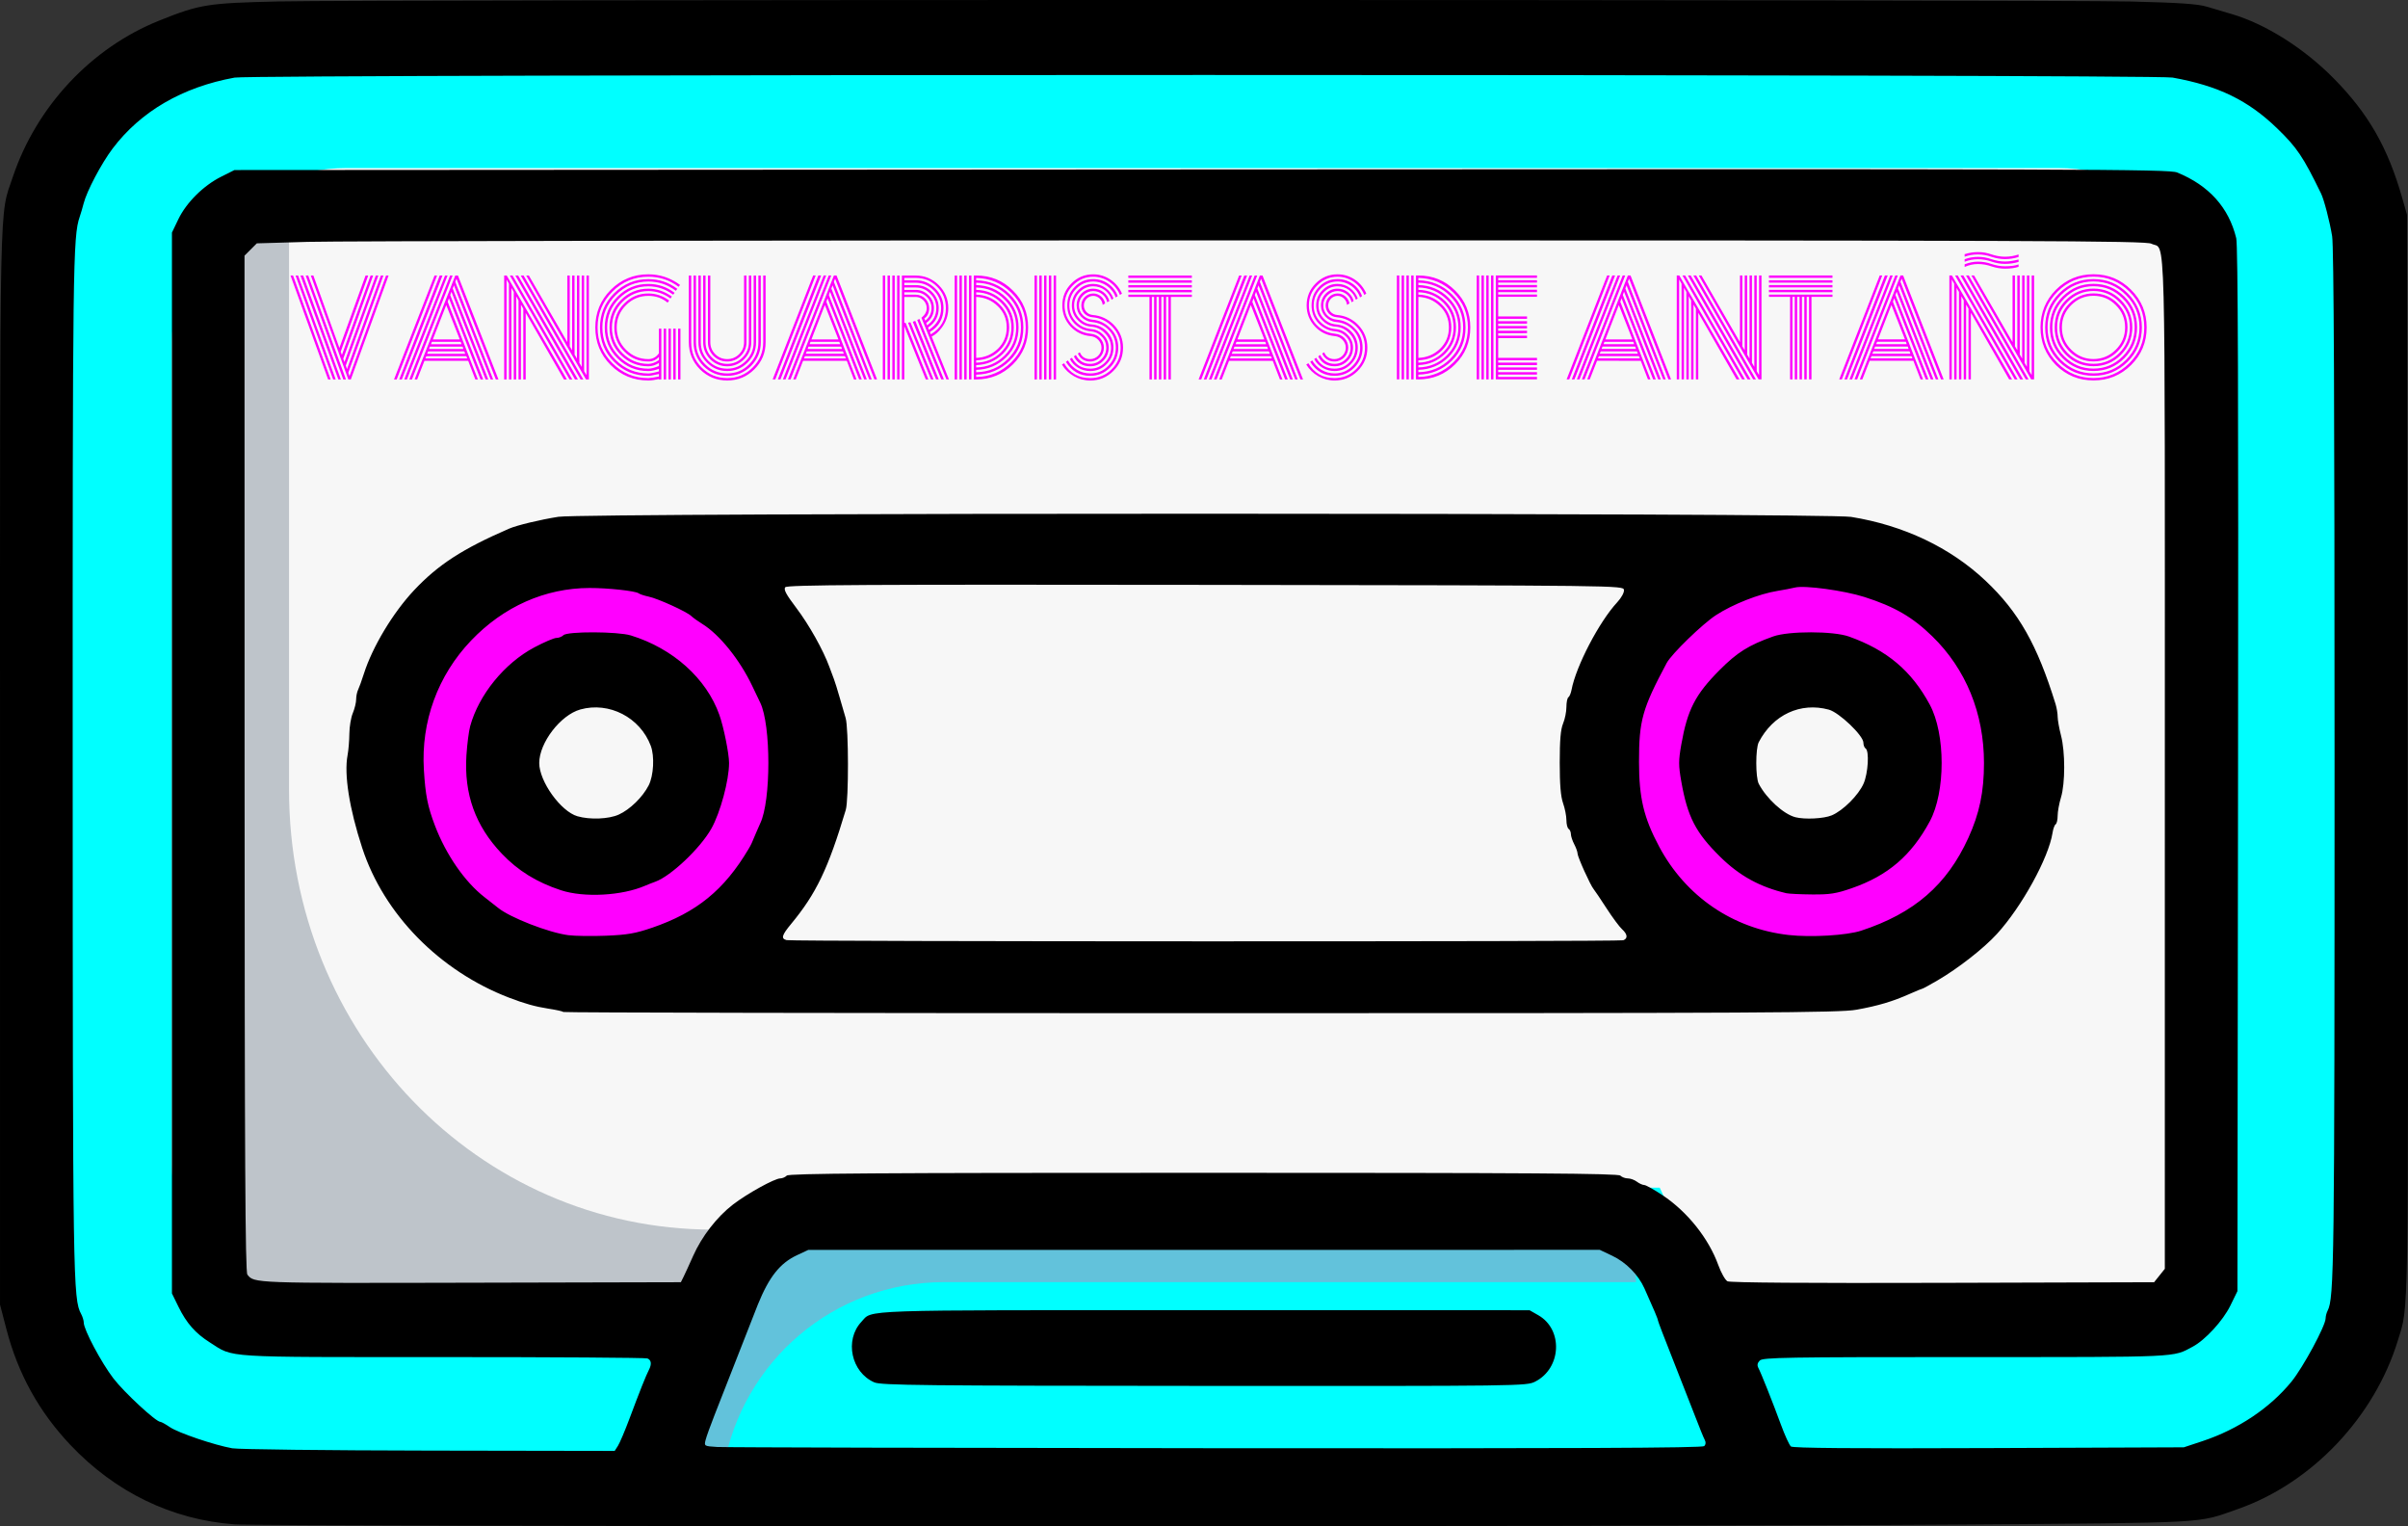 <?xml version="1.0" encoding="UTF-8" standalone="no"?>
<!-- Created with Inkscape (http://www.inkscape.org/) -->

<svg
   width="153.463mm"
   height="97.249mm"
   viewBox="0 0 153.463 97.249"
   version="1.1"
   id="svg1"
   xml:space="preserve"
   inkscape:version="1.3 (0e150ed, 2023-07-21)"
   sodipodi:docname="vda_original_web_cga.svg"
   inkscape:export-filename="vda_original_web_cga_plain.svg"
   inkscape:export-xdpi="234.03"
   inkscape:export-ydpi="234.03"
   xmlns:inkscape="http://www.inkscape.org/namespaces/inkscape"
   xmlns:sodipodi="http://sodipodi.sourceforge.net/DTD/sodipodi-0.dtd"
   xmlns="http://www.w3.org/2000/svg"
   xmlns:svg="http://www.w3.org/2000/svg"><rect x="0" y="0" width="153.463" height="97.249" fill="#333333" stroke="none"/><sodipodi:namedview
     id="namedview1"
     pagecolor="#ffffff"
     bordercolor="#666666"
     borderopacity="1.0"
     inkscape:showpageshadow="2"
     inkscape:pageopacity="0.0"
     inkscape:pagecheckerboard="0"
     inkscape:deskcolor="#d1d1d1"
     inkscape:document-units="mm"
     inkscape:zoom="1.3631751"
     inkscape:cx="289.39789"
     inkscape:cy="187.06328"
     inkscape:window-width="1512"
     inkscape:window-height="835"
     inkscape:window-x="0"
     inkscape:window-y="38"
     inkscape:window-maximized="0"
     inkscape:current-layer="layer2"
     showguides="true" /><defs
     id="defs1" /><g
     inkscape:groupmode="layer"
     id="layer2"
     inkscape:label="BG"
     style="fill:#0000ff"><rect
       style="opacity:1;fill:#f9f9f9;fill-opacity:0.991;stroke:#ffffff;stroke-width:1;stroke-linecap:round;stroke-dasharray:1.058, 1.587;stroke-dashoffset:0.529"
       id="rect1"
       width="149.84"
       height="92.777"
       x="0.776"
       y="2.329"
       ry="14.169" /></g><g
     inkscape:label="Layer 1"
     inkscape:groupmode="layer"
     id="layer1"
     transform="translate(-30.13,-13.657)"
     sodipodi:insensitive="true"><g
       id="g8"
       transform="translate(8.804,-7.224)"><path
         id="rect7"
         style="opacity:1;fill:#00ffff;fill-opacity:1;stroke-width:1.323;stroke-linecap:round"
         d="m 36.966,22.522 c -8.264,0 -14.917,6.653 -14.917,14.917 v 63.471 c 0,8.264 6.653,14.917 14.917,14.917 H 156.597 c 8.264,0 14.917,-6.653 14.917,-14.917 V 37.439 c 0,-8.264 -6.653,-14.917 -14.917,-14.917 z m 6.435,9.068 H 152.501 c 6.158,0 11.115,4.957 11.115,11.115 v 52.356 c 0,6.158 -4.957,11.115 -11.115,11.115 H 43.401 c -6.158,0 -11.115,-4.957 -11.115,-11.115 v -52.356 c 0,-6.158 4.957,-11.115 11.115,-11.115 z"
         inkscape:label="borde" /><path
         id="path5"
         style="opacity:1;fill:#ff00ff;fill-opacity:1;stroke-width:1.323;stroke-linecap:round"
         d="M 137.109,54.084 A 15.04,15.04 0 0 0 122.069,69.123 15.04,15.04 0 0 0 137.109,84.163 15.04,15.04 0 0 0 152.149,69.123 15.04,15.04 0 0 0 137.109,54.084 Z M 59.663,54.184 A 15.04,15.04 0 0 0 44.622,69.224 15.04,15.04 0 0 0 59.663,84.264 15.04,15.04 0 0 0 74.702,69.224 15.04,15.04 0 0 0 59.663,54.184 Z M 136.611,65.239 a 4.781,4.482 0 0 1 4.781,4.482 4.781,4.482 0 0 1 -4.781,4.482 4.781,4.482 0 0 1 -4.781,-4.482 4.781,4.482 0 0 1 4.781,-4.482 z m -77.447,0.101 a 4.781,4.482 0 0 1 4.781,4.482 4.781,4.482 0 0 1 -4.781,4.482 4.781,4.482 0 0 1 -4.781,-4.482 4.781,4.482 0 0 1 4.781,-4.482 z"
         inkscape:label="circulos" /><path
         id="rect6"
         style="fill:#00ffff;fill-opacity:1;stroke-width:1.323;stroke-linecap:round"
         d="m 70.019,96.556 -8.528,18.121 h 31.499 11.139 31.498 L 127.1,96.556 H 112.657 84.463 Z"
         inkscape:label="trapecio" /><path
         id="rect2"
         style="fill:#bec4ca;fill-opacity:1;stroke-width:1.299;stroke-linecap:round"
         d="m 33.873,33.46 v 68.129 h -0.769 v 2.988 h 33.436 v -1.677 h 3.494 v -3.67 h -3.253 c -14.977,0 -27.034,-12.499 -27.034,-28.026 V 35.051 h -2.8 v -1.591 z" /><path
         id="rect4"
         style="opacity:0.609;fill:#a19ac4;fill-opacity:1;stroke-width:1.642;stroke-linecap:round"
         d="m 70.152,99.388 -5.273,14.941 h 2.577 c 1.185,-6.695 6.993,-11.753 14.038,-11.753 h 44.095 v -3.187 z" /><path
         style="display:inline;fill:#000000"
         d="m 36.268,118.01 c -3.996,-0.298 -7.599,-2.042 -10.454,-5.058 -2.001,-2.114 -3.341,-4.536 -4.08,-7.379 l -0.407,-1.565 V 69.712 c 0,-37.363 -0.052,-34.971 0.817,-37.56 1.511,-4.497 5.009,-8.231 9.334,-9.961 2.597,-1.039 3.066,-1.114 7.637,-1.218 5.577,-0.127 112.931,-0.122 118.043,0.005 3.13,0.078 4.234,0.155 4.838,0.336 0.43,0.129 1.135,0.339 1.565,0.465 2.15,0.633 4.582,2.166 6.479,4.083 2.216,2.24 3.463,4.412 4.381,7.633 l 0.304,1.067 0.043,34.367 c 0.046,36.872 0.076,35.074 -0.622,37.355 -1.498,4.9 -5.482,9.099 -10.205,10.753 -2.646,0.927 -1.518,0.865 -18.097,0.988 -19.844,0.147 -107.565,0.135 -109.576,-0.015 z m 24.439,-5.002 c 0.114,-0.176 0.447,-0.961 0.74,-1.743 0.642,-1.72 1.057,-2.762 1.232,-3.093 0.193,-0.367 0.158,-0.637 -0.095,-0.734 -0.124,-0.048 -5.997,-0.086 -13.052,-0.086 -14.203,0 -13.268,0.059 -14.829,-0.931 -0.926,-0.587 -1.489,-1.227 -2.003,-2.275 l -0.417,-0.85 V 69.498 35.701 l 0.411,-0.854 c 0.51,-1.059 1.598,-2.141 2.722,-2.704 l 0.852,-0.427 61.619,-0.038 c 56.644,-0.035 61.664,-0.02 62.188,0.193 2.025,0.824 3.291,2.231 3.767,4.185 0.111,0.457 0.144,10.152 0.116,33.869 l -0.04,33.228 -0.453,0.925 c -0.465,0.951 -1.595,2.183 -2.393,2.609 -1.298,0.693 -0.661,0.664 -14.451,0.664 -11.479,0 -12.947,0.025 -13.143,0.22 -0.15,0.15 -0.18,0.297 -0.095,0.462 0.189,0.362 0.925,2.213 1.44,3.619 0.25,0.683 0.538,1.311 0.639,1.395 0.128,0.106 3.935,0.137 12.612,0.103 l 12.428,-0.049 1.194,-0.396 c 2.269,-0.753 4.296,-2.108 5.667,-3.789 0.741,-0.909 2.176,-3.569 2.176,-4.035 0,-0.131 0.057,-0.349 0.127,-0.485 0.417,-0.809 0.442,-2.819 0.442,-34.92 0,-22.757 -0.047,-32.889 -0.154,-33.546 -0.155,-0.945 -0.513,-2.322 -0.707,-2.72 -1.148,-2.355 -1.532,-2.925 -2.793,-4.146 -1.852,-1.793 -3.753,-2.717 -6.671,-3.241 -1.232,-0.221 -122.289,-0.219 -123.505,0.002 -3.325,0.605 -5.988,2.154 -7.777,4.524 -0.718,0.952 -1.651,2.72 -1.847,3.502 -0.059,0.235 -0.172,0.619 -0.252,0.854 -0.428,1.262 -0.449,2.934 -0.444,34.761 0.005,33.085 0.022,34.183 0.538,35.138 0.092,0.171 0.168,0.42 0.168,0.553 0,0.445 1.116,2.544 1.887,3.55 0.689,0.898 2.712,2.771 2.994,2.772 0.063,2.5e-4 0.338,0.152 0.611,0.338 0.537,0.365 2.822,1.139 3.971,1.346 0.391,0.07 6.035,0.137 12.542,0.147 l 11.831,0.02 z m 69.231,0.017 c 0.101,-0.101 0.114,-0.246 0.035,-0.391 -0.069,-0.127 -0.347,-0.807 -0.616,-1.512 -0.27,-0.704 -0.913,-2.344 -1.429,-3.644 -0.516,-1.3 -0.939,-2.405 -0.939,-2.456 0,-0.089 -0.261,-0.709 -0.86,-2.042 -0.395,-0.88 -1.174,-1.668 -2.064,-2.089 l -0.784,-0.371 -25.22,10e-4 -25.22,0.001 -0.712,0.332 c -1.094,0.511 -1.786,1.38 -2.505,3.152 -0.064,0.157 -0.604,1.533 -1.2,3.06 -0.596,1.526 -1.299,3.319 -1.562,3.985 -0.263,0.665 -0.52,1.382 -0.571,1.593 -0.093,0.38 -0.086,0.384 0.738,0.436 0.457,0.029 14.763,0.064 31.79,0.079 22.829,0.02 31.001,-0.015 31.119,-0.134 z m -52.893,-4.062 c -1.472,-0.641 -1.91,-2.696 -0.822,-3.857 0.738,-0.788 -0.578,-0.744 21.864,-0.741 l 20.719,0.002 0.557,0.318 c 1.594,0.91 1.48,3.374 -0.195,4.228 -0.558,0.285 -0.766,0.287 -21.097,0.276 -17.962,-0.01 -20.595,-0.038 -21.026,-0.226 z m -12.151,-6.735 c 0.097,-0.196 0.368,-0.789 0.604,-1.319 0.555,-1.249 1.524,-2.498 2.545,-3.28 0.915,-0.702 2.656,-1.662 3.012,-1.662 0.129,0 0.315,-0.08 0.413,-0.178 0.141,-0.141 5.644,-0.178 26.561,-0.178 20.917,0 26.42,0.037 26.561,0.178 0.098,0.098 0.313,0.178 0.478,0.178 0.165,0 0.424,0.094 0.576,0.209 0.152,0.115 0.364,0.211 0.471,0.213 0.107,0.002 0.631,0.295 1.166,0.65 1.583,1.052 2.936,2.746 3.552,4.448 0.179,0.493 0.442,0.959 0.585,1.035 0.166,0.089 5.134,0.125 13.725,0.1 l 13.464,-0.039 0.342,-0.427 0.342,-0.427 7e-4,-32.236 c 7.8e-4,-35.504 0.076,-32.602 -0.855,-33.083 -0.363,-0.188 -7.109,-0.213 -57.318,-0.213 -31.299,0 -58.373,0.043 -60.166,0.095 l -3.26,0.095 -0.392,0.392 -0.392,0.392 0.004,32.35 c 0.004,25.207 0.043,32.399 0.178,32.574 0.43,0.555 0.342,0.552 14.185,0.519 l 13.442,-0.032 z M 57.23,85.361 c -0.042,-0.042 -0.485,-0.139 -0.984,-0.215 -0.799,-0.123 -1.492,-0.317 -2.474,-0.694 -4.437,-1.703 -7.98,-5.315 -9.363,-9.545 -0.821,-2.511 -1.164,-4.682 -0.932,-5.906 0.059,-0.313 0.11,-0.93 0.114,-1.37 0.003,-0.44 0.102,-1.031 0.22,-1.312 0.117,-0.281 0.213,-0.674 0.213,-0.873 0,-0.199 0.055,-0.473 0.122,-0.609 0.067,-0.136 0.235,-0.599 0.372,-1.03 0.547,-1.716 1.859,-3.895 3.2,-5.32 1.537,-1.632 3.078,-2.631 6.054,-3.922 0.499,-0.217 1.977,-0.572 3.141,-0.755 1.679,-0.264 80.743,-0.259 82.385,0.006 3.356,0.541 6.323,1.951 8.573,4.073 2.106,1.987 3.289,4.072 4.456,7.85 0.074,0.24 0.135,0.605 0.135,0.811 0,0.206 0.096,0.743 0.213,1.194 0.273,1.047 0.272,3.047 -0.002,3.949 -0.117,0.384 -0.212,0.909 -0.212,1.166 0,0.257 -0.057,0.502 -0.127,0.545 -0.07,0.043 -0.159,0.287 -0.198,0.542 -0.247,1.596 -1.962,4.712 -3.55,6.45 -0.837,0.916 -2.466,2.189 -3.781,2.955 -0.493,0.287 -0.924,0.523 -0.957,0.523 -0.033,0 -0.398,0.15 -0.811,0.334 -1.091,0.486 -2.014,0.761 -3.395,1.01 -1.084,0.196 -5.754,0.221 -41.779,0.221 -22.307,0 -40.592,-0.034 -40.634,-0.076 z M 124.779,80.793 c 0.303,-0.116 0.271,-0.387 -0.082,-0.707 -0.165,-0.149 -0.611,-0.751 -0.991,-1.338 -0.38,-0.587 -0.75,-1.136 -0.822,-1.221 -0.202,-0.237 -1.019,-2.049 -1.019,-2.259 0,-0.103 -0.096,-0.371 -0.213,-0.595 -0.117,-0.224 -0.213,-0.516 -0.213,-0.648 -4.8e-4,-0.132 -0.065,-0.28 -0.143,-0.329 -0.078,-0.048 -0.142,-0.3 -0.142,-0.56 0,-0.259 -0.096,-0.744 -0.213,-1.077 -0.151,-0.427 -0.213,-1.189 -0.213,-2.584 0,-1.437 0.058,-2.119 0.213,-2.49 0.117,-0.281 0.213,-0.755 0.213,-1.054 0,-0.299 0.057,-0.578 0.126,-0.621 0.069,-0.043 0.159,-0.255 0.2,-0.471 0.285,-1.512 1.761,-4.341 2.914,-5.584 0.266,-0.287 0.449,-0.623 0.427,-0.786 -0.038,-0.283 -0.159,-0.285 -26.667,-0.321 -21.747,-0.029 -26.657,-0.002 -26.783,0.15 -0.117,0.141 0.053,0.459 0.703,1.317 0.816,1.078 1.718,2.688 2.11,3.764 0.1,0.274 0.231,0.626 0.292,0.783 0.061,0.157 0.221,0.669 0.355,1.138 0.134,0.47 0.308,1.07 0.388,1.334 0.192,0.636 0.198,5.219 0.008,5.853 -1.125,3.753 -1.882,5.332 -3.483,7.266 -0.597,0.721 -0.657,0.935 -0.289,1.031 0.373,0.097 53.073,0.106 53.325,0.009 z M 62.879,79.997 c 2.849,-0.978 4.6,-2.405 6.15,-5.015 0.17,-0.286 0.211,-0.375 0.498,-1.073 0.08,-0.196 0.193,-0.452 0.25,-0.569 0.69,-1.419 0.689,-6.273 -6.25e-4,-7.685 -0.057,-0.117 -0.287,-0.598 -0.51,-1.067 -0.796,-1.673 -2.089,-3.279 -3.184,-3.952 -0.274,-0.169 -0.588,-0.394 -0.698,-0.501 -0.282,-0.275 -2.123,-1.114 -2.718,-1.239 -0.274,-0.057 -0.562,-0.152 -0.64,-0.211 -0.203,-0.152 -1.959,-0.342 -3.131,-0.339 -2.83,0.007 -5.478,1.183 -7.546,3.349 -2.126,2.227 -3.198,5.163 -3.009,8.239 0.099,1.619 0.24,2.331 0.703,3.547 0.708,1.862 1.906,3.593 3.159,4.565 0.394,0.306 0.784,0.611 0.867,0.68 0.751,0.617 3.223,1.58 4.474,1.742 0.43,0.056 1.519,0.071 2.419,0.034 1.342,-0.055 1.867,-0.146 2.916,-0.507 z m -5.803,-2.391 c -1.546,-0.508 -2.742,-1.248 -3.775,-2.336 -1.683,-1.771 -2.409,-3.797 -2.249,-6.27 0.046,-0.704 0.153,-1.537 0.239,-1.85 0.548,-1.997 2.183,-4.007 4.081,-5.016 0.626,-0.333 1.261,-0.605 1.413,-0.605 0.151,0 0.353,-0.079 0.449,-0.175 0.251,-0.251 3.464,-0.239 4.294,0.015 2.685,0.824 4.822,2.741 5.644,5.064 0.279,0.787 0.617,2.469 0.617,3.065 0,1.104 -0.557,3.166 -1.13,4.184 -0.703,1.248 -2.571,3.018 -3.566,3.378 -0.196,0.071 -0.484,0.184 -0.64,0.252 -1.482,0.645 -3.905,0.777 -5.377,0.293 z m 3.684,-4.821 c 0.717,-0.325 1.525,-1.115 1.906,-1.861 0.317,-0.622 0.384,-1.857 0.135,-2.519 -0.68,-1.812 -2.656,-2.831 -4.493,-2.317 -1.259,0.353 -2.616,2.121 -2.616,3.41 0,1.175 1.374,3.088 2.438,3.394 0.8,0.23 1.994,0.181 2.629,-0.107 z m 79.179,7.397 c 3.376,-1.107 5.464,-2.914 6.83,-5.911 0.709,-1.554 0.997,-2.933 0.997,-4.773 0,-3.165 -1.151,-5.985 -3.293,-8.071 -1.264,-1.231 -2.409,-1.894 -4.32,-2.505 -1.292,-0.413 -3.811,-0.758 -4.427,-0.606 -0.226,0.056 -0.731,0.153 -1.123,0.216 -1.174,0.19 -2.844,0.848 -3.913,1.542 -0.869,0.564 -2.836,2.474 -3.146,3.053 -1.557,2.919 -1.764,3.658 -1.763,6.299 8.1e-4,2.299 0.301,3.559 1.288,5.408 1.694,3.171 4.701,5.222 8.246,5.623 1.43,0.162 3.706,0.026 4.625,-0.275 z m -4.767,-2.387 c -1.69,-0.396 -2.989,-1.11 -4.216,-2.318 -1.564,-1.54 -2.084,-2.546 -2.481,-4.804 -0.18,-1.025 -0.18,-1.323 0,-2.348 0.389,-2.213 0.889,-3.188 2.428,-4.736 1.132,-1.139 1.855,-1.593 3.433,-2.156 0.984,-0.351 3.829,-0.348 4.821,0.006 2.427,0.865 3.989,2.18 5.153,4.337 1.011,1.872 1.011,5.573 0,7.445 -1.174,2.175 -2.669,3.455 -4.967,4.253 -0.998,0.347 -1.393,0.409 -2.534,0.399 -0.744,-0.006 -1.48,-0.042 -1.637,-0.078 z m 2.886,-4.959 c 0.723,-0.301 1.713,-1.288 2.038,-2.033 0.287,-0.658 0.369,-2.08 0.127,-2.23 -0.078,-0.048 -0.142,-0.215 -0.142,-0.369 0,-0.453 -1.543,-1.927 -2.206,-2.107 -1.803,-0.49 -3.556,0.325 -4.464,2.076 -0.209,0.404 -0.208,2.251 0.002,2.651 0.495,0.945 1.584,1.937 2.335,2.129 0.601,0.153 1.808,0.092 2.309,-0.117 z"
         id="path1"
         inkscape:label="arriba" /></g><path
       style="-inkscape-font-specification:Prisma;fill:#ff00ff;stroke-width:0.265"
       d="m 52.007,36.514 0.076,0.212 1.998,-5.512 h 0.161 l -2.074,5.732 0.076,0.229 2.159,-5.961 h 0.161 l -2.235,6.189 0.076,0.22 2.328,-6.409 h 0.161 l -2.405,6.621 H 52.328 l -2.388,-6.621 h 0.161 l 1.659,4.614 1.668,-4.614 h 0.169 l -1.753,4.851 0.076,0.212 1.829,-5.063 h 0.161 z m -2.879,-5.3 2.396,6.621 H 51.363 l -2.396,-6.621 z m 0.322,0 2.405,6.621 H 51.693 l -2.413,-6.621 z m 0.322,0 2.405,6.621 h -0.169 l -2.396,-6.621 z m -0.965,0 2.396,6.621 h -0.161 l -2.396,-6.621 z m 8.611,4.834 -0.068,0.152 h 2.43 l -0.059,-0.152 z m 0.11,-0.305 -0.059,0.152 h 2.193 l -0.051,-0.152 z m 1.905,-0.457 -0.864,-2.193 -0.855,2.193 z m -1.778,0.152 -0.059,0.152 h 1.947 l -0.051,-0.152 z m 2.252,1.058 -0.059,-0.144 h -2.548 l -0.059,0.144 z m -2.726,0.152 -0.466,1.185 h -0.161 l 2.591,-6.621 h 0.169 l 2.582,6.621 h -0.169 l -2.506,-6.418 -0.076,0.203 2.413,6.215 h -0.161 l -2.337,-5.994 -0.076,0.203 2.261,5.791 h -0.169 l -2.176,-5.588 -0.076,0.212 2.1,5.376 h -0.169 l -2.015,-5.173 -0.076,0.229 1.922,4.945 h -0.161 l -0.457,-1.185 z m 1.795,-5.436 -2.591,6.621 h -0.169 l 2.599,-6.621 z m -0.322,0 -2.591,6.621 h -0.169 l 2.599,-6.621 z m -0.322,0 -2.591,6.621 h -0.169 l 2.582,-6.621 z m -0.347,0 -2.574,6.621 h -0.169 l 2.582,-6.621 z m 5.512,0 3.81,6.621 h -0.178 l -3.81,-6.621 z m -0.347,0 3.81,6.621 h -0.186 l -3.802,-6.621 z m -0.356,0 3.81,6.621 h -0.178 l -3.802,-6.621 z m 3.954,5.038 0.152,0.262 v -5.3 h 0.152 v 5.563 l 0.152,0.262 v -5.825 h 0.152 v 6.096 l 0.152,0.254 v -6.35 h 0.152 v 6.621 h -0.186 l -3.81,-6.621 h 0.169 l 2.455,4.25 v -4.25 h 0.152 v 4.513 l 0.152,0.254 v -4.767 h 0.152 z m -4.183,-4.513 -0.152,-0.271 v 6.367 h -0.152 v -6.621 h 0.161 l 3.835,6.621 h -0.186 l -2.438,-4.242 v 4.242 h -0.152 v -4.504 l -0.152,-0.262 v 4.767 h -0.152 v -5.029 l -0.152,-0.271 v 5.3 h -0.152 v -5.571 l -0.152,-0.262 v 5.834 h -0.152 z m 9.559,2.862 h 0.152 v 3.234 h -0.152 v -0.025 c -0.246,0.059 -0.474,0.093 -0.677,0.093 -0.94,0 -1.736,-0.33 -2.396,-0.982 -0.652,-0.66 -0.982,-1.456 -0.982,-2.396 0,-0.94 0.33,-1.736 0.982,-2.396 0.66,-0.66 1.456,-0.991 2.396,-0.991 0.745,0 1.422,0.229 2.024,0.677 l -0.093,0.119 c -0.576,-0.432 -1.219,-0.643 -1.93,-0.643 -0.889,0 -1.651,0.313 -2.286,0.948 -0.635,0.635 -0.948,1.397 -0.948,2.286 0,0.889 0.313,1.643 0.948,2.278 0.635,0.635 1.397,0.948 2.286,0.948 0.11,0 0.339,-0.034 0.677,-0.102 v -0.161 c -0.33,0.076 -0.55,0.119 -0.677,0.119 -0.855,0 -1.583,-0.296 -2.184,-0.897 -0.601,-0.601 -0.897,-1.329 -0.897,-2.184 0,-0.855 0.296,-1.575 0.897,-2.176 0.601,-0.601 1.329,-0.906 2.184,-0.906 0.686,0 1.295,0.203 1.846,0.618 l -0.093,0.127 c -0.516,-0.398 -1.101,-0.593 -1.753,-0.593 -0.804,0 -1.499,0.288 -2.074,0.864 -0.567,0.567 -0.855,1.262 -0.855,2.066 0,0.804 0.288,1.499 0.855,2.074 0.576,0.567 1.27,0.855 2.074,0.855 0.144,0 0.364,-0.042 0.677,-0.135 v -0.161 c -0.262,0.093 -0.483,0.144 -0.677,0.144 -0.77,0 -1.422,-0.271 -1.964,-0.813 -0.542,-0.542 -0.813,-1.194 -0.813,-1.964 0,-0.77 0.271,-1.422 0.813,-1.964 0.542,-0.542 1.194,-0.813 1.964,-0.813 0.61,0 1.168,0.186 1.676,0.567 l -0.093,0.119 c -0.483,-0.356 -1.008,-0.533 -1.583,-0.533 -0.72,0 -1.338,0.254 -1.854,0.77 -0.516,0.516 -0.77,1.135 -0.77,1.854 0,0.72 0.254,1.338 0.77,1.854 0.516,0.516 1.135,0.77 1.854,0.77 0.178,0 0.398,-0.059 0.677,-0.169 v -0.195 c -0.229,0.144 -0.449,0.212 -0.677,0.212 -0.686,0 -1.27,-0.237 -1.753,-0.72 -0.483,-0.483 -0.72,-1.067 -0.72,-1.753 0,-0.686 0.237,-1.262 0.72,-1.744 0.483,-0.483 1.067,-0.728 1.753,-0.728 0.533,0 1.033,0.169 1.499,0.5 l -0.085,0.127 c -0.423,-0.313 -0.897,-0.474 -1.414,-0.474 -0.635,0 -1.185,0.229 -1.643,0.686 -0.449,0.449 -0.677,0.999 -0.677,1.634 0,0.635 0.229,1.185 0.677,1.643 0.457,0.449 1.008,0.677 1.643,0.677 0.22,0 0.449,-0.085 0.677,-0.246 v -0.203 c -0.178,0.195 -0.398,0.296 -0.677,0.296 -0.601,0 -1.109,-0.212 -1.532,-0.635 -0.423,-0.423 -0.635,-0.931 -0.635,-1.532 0,-0.601 0.212,-1.118 0.635,-1.532 0.423,-0.423 0.931,-0.635 1.532,-0.635 0.483,0 0.931,0.152 1.329,0.449 l -0.102,0.135 c -0.339,-0.288 -0.745,-0.432 -1.228,-0.432 -0.55,0 -1.024,0.195 -1.422,0.593 -0.398,0.398 -0.593,0.872 -0.593,1.422 0,0.55 0.195,1.024 0.593,1.422 0.398,0.398 0.872,0.593 1.422,0.593 0.279,0 0.508,-0.127 0.677,-0.373 z m 0.457,0 v 3.234 h -0.152 v -3.234 z m 0.305,0 v 3.234 h -0.152 v -3.234 z m 0.305,0 v 3.234 h -0.152 v -3.234 z m 0.305,0 v 3.234 h -0.152 v -3.234 z m 5.427,0.864 c 0,0.669 -0.237,1.245 -0.72,1.727 -0.474,0.474 -1.05,0.711 -1.727,0.711 -0.677,0 -1.253,-0.237 -1.736,-0.711 -0.474,-0.483 -0.711,-1.058 -0.711,-1.727 v -4.25 h 0.152 v 4.25 c 0,0.635 0.22,1.168 0.669,1.617 0.449,0.449 0.991,0.669 1.626,0.669 0.635,0 1.168,-0.22 1.617,-0.669 0.449,-0.449 0.677,-0.982 0.677,-1.617 v -4.25 h 0.152 z m -0.305,0 c 0,0.584 -0.212,1.092 -0.627,1.516 -0.415,0.415 -0.923,0.627 -1.516,0.627 -0.593,0 -1.101,-0.212 -1.516,-0.627 -0.415,-0.423 -0.627,-0.931 -0.627,-1.516 v -4.25 h 0.152 v 4.25 c 0,0.55 0.195,1.016 0.584,1.405 0.389,0.389 0.855,0.584 1.405,0.584 0.55,0 1.024,-0.195 1.405,-0.584 0.389,-0.389 0.584,-0.855 0.584,-1.405 v -4.25 h 0.152 z m -0.305,0 c 0,0.5 -0.178,0.931 -0.542,1.295 -0.364,0.364 -0.796,0.542 -1.295,0.542 -0.5,0 -0.931,-0.178 -1.295,-0.542 -0.364,-0.364 -0.542,-0.796 -0.542,-1.295 v -4.25 h 0.152 v 4.25 c 0,0.466 0.161,0.864 0.491,1.194 0.33,0.33 0.728,0.491 1.194,0.491 0.466,0 0.855,-0.161 1.185,-0.491 0.33,-0.33 0.5,-0.728 0.5,-1.194 v -4.25 h 0.152 z m -0.305,0 c 0,0.415 -0.152,0.779 -0.457,1.084 -0.296,0.296 -0.66,0.449 -1.075,0.449 -0.415,0 -0.779,-0.152 -1.084,-0.449 -0.296,-0.305 -0.449,-0.669 -0.449,-1.084 v -4.25 h 0.152 v 4.25 c 0,0.381 0.135,0.703 0.406,0.974 0.271,0.271 0.593,0.406 0.974,0.406 0.381,0 0.711,-0.135 0.974,-0.406 0.271,-0.271 0.406,-0.593 0.406,-0.974 v -4.25 h 0.152 z m -0.305,0 c 0,0.339 -0.119,0.627 -0.364,0.872 -0.237,0.237 -0.525,0.356 -0.864,0.356 -0.339,0 -0.627,-0.119 -0.872,-0.356 -0.237,-0.246 -0.356,-0.533 -0.356,-0.872 v -4.25 h 0.152 v 4.25 c 0,0.296 0.102,0.55 0.313,0.762 0.212,0.212 0.466,0.313 0.762,0.313 0.296,0 0.55,-0.102 0.762,-0.313 0.212,-0.212 0.313,-0.466 0.313,-0.762 v -4.25 h 0.152 z m 3.844,0.584 -0.068,0.152 h 2.43 l -0.059,-0.152 z m 0.11,-0.305 -0.059,0.152 h 2.193 l -0.051,-0.152 z m 1.905,-0.457 -0.864,-2.193 -0.855,2.193 z m -1.778,0.152 -0.059,0.152 H 83.672 l -0.051,-0.152 z m 2.252,1.058 -0.059,-0.144 h -2.548 l -0.059,0.144 z m -2.726,0.152 -0.466,1.185 h -0.161 l 2.591,-6.621 H 83.443 l 2.582,6.621 h -0.169 l -2.506,-6.418 -0.076,0.203 2.413,6.215 h -0.161 l -2.337,-5.994 -0.076,0.203 2.261,5.791 h -0.169 l -2.176,-5.588 -0.076,0.212 2.1,5.376 h -0.169 l -2.015,-5.173 -0.076,0.229 1.922,4.945 h -0.161 l -0.457,-1.185 z m 1.795,-5.436 -2.591,6.621 h -0.169 l 2.599,-6.621 z m -0.322,0 -2.591,6.621 h -0.169 l 2.599,-6.621 z m -0.322,0 -2.591,6.621 h -0.169 l 2.582,-6.621 z m -0.347,0 -2.574,6.621 h -0.169 l 2.582,-6.621 z m 6.037,2.98 1.473,3.641 H 89.463 l -1.465,-3.615 c 0.042,-0.009 0.093,-0.017 0.152,-0.025 z m 0.305,-0.093 1.499,3.734 H 89.785 L 88.303,34.161 c 0.042,-0.017 0.093,-0.034 0.152,-0.059 z m 0.262,-0.127 1.566,3.861 h -0.169 l -1.532,-3.793 c 0.059,-0.009 0.102,-0.034 0.135,-0.068 z m 0.787,1.126 1.101,2.735 H 90.445 L 88.853,33.907 c 0.229,-0.186 0.339,-0.389 0.339,-0.618 0,-0.381 -0.322,-0.711 -0.703,-0.711 H 87.761 v 1.651 h 0.085 l 1.448,3.607 H 89.133 l -1.372,-3.395 v 3.395 h -0.152 v -6.621 h 0.881 c 0.567,0 1.058,0.203 1.465,0.61 0.406,0.406 0.61,0.897 0.61,1.465 0,0.466 -0.144,0.889 -0.432,1.262 -0.195,0.262 -0.406,0.44 -0.627,0.55 z m -0.059,-0.135 c 0.643,-0.381 0.965,-0.94 0.965,-1.676 0,-0.533 -0.186,-0.991 -0.559,-1.363 -0.373,-0.373 -0.83,-0.559 -1.363,-0.559 h -0.728 v 0.152 h 0.728 c 0.483,0 0.897,0.178 1.245,0.525 0.347,0.347 0.525,0.762 0.525,1.245 0,0.669 -0.288,1.177 -0.864,1.524 z M 89.328,34.677 c 0.516,-0.347 0.779,-0.804 0.779,-1.389 0,-0.449 -0.161,-0.83 -0.483,-1.143 -0.313,-0.313 -0.694,-0.474 -1.135,-0.474 H 87.761 v 0.152 h 0.728 c 0.406,0 0.754,0.144 1.033,0.432 0.288,0.288 0.432,0.635 0.432,1.033 0,0.533 -0.229,0.94 -0.677,1.236 z M 89.209,34.389 c 0.398,-0.271 0.593,-0.635 0.593,-1.101 0,-0.364 -0.127,-0.669 -0.389,-0.923 -0.254,-0.262 -0.559,-0.389 -0.923,-0.389 H 87.761 v 0.152 h 0.728 c 0.322,0 0.593,0.119 0.821,0.347 0.229,0.229 0.339,0.5 0.339,0.813 0,0.398 -0.161,0.711 -0.491,0.948 z m -0.11,-0.296 c 0.262,-0.203 0.398,-0.474 0.398,-0.804 0,-0.279 -0.102,-0.516 -0.296,-0.711 -0.195,-0.195 -0.432,-0.296 -0.711,-0.296 H 87.761 v 0.152 h 0.728 c 0.474,0 0.855,0.381 0.855,0.855 0,0.296 -0.102,0.516 -0.305,0.652 z m -2.252,-2.879 v 6.621 h -0.152 v -6.621 z m 0.305,0 v 6.621 h -0.152 v -6.621 z m 0.305,0 v 6.621 h -0.152 v -6.621 z m -0.914,0 v 6.621 h -0.152 v -6.621 z m 5.8,6.316 v 0.152 c 0.872,-0.017 1.617,-0.33 2.235,-0.94 0.618,-0.61 0.923,-1.346 0.923,-2.218 0,-0.872 -0.305,-1.609 -0.923,-2.218 -0.618,-0.61 -1.363,-0.923 -2.235,-0.94 v 0.152 c 0.838,0.017 1.549,0.313 2.134,0.889 0.584,0.576 0.872,1.278 0.872,2.117 0,0.838 -0.288,1.541 -0.872,2.117 -0.584,0.576 -1.295,0.872 -2.134,0.889 z m 0,-0.305 v 0.152 c 0.796,-0.017 1.473,-0.296 2.024,-0.847 0.55,-0.55 0.83,-1.219 0.83,-2.007 0,-0.787 -0.279,-1.456 -0.83,-2.007 -0.55,-0.55 -1.228,-0.83 -2.024,-0.847 v 0.152 c 0.754,0.017 1.397,0.288 1.913,0.804 0.525,0.516 0.787,1.143 0.787,1.897 0,0.745 -0.262,1.38 -0.787,1.897 -0.525,0.516 -1.16,0.787 -1.913,0.804 z m 0,-0.305 v 0.152 c 0.711,-0.017 1.312,-0.271 1.803,-0.754 0.5,-0.491 0.745,-1.092 0.745,-1.795 0,-0.703 -0.246,-1.304 -0.745,-1.786 -0.491,-0.491 -1.092,-0.745 -1.803,-0.762 v 0.152 c 0.669,0.017 1.236,0.254 1.702,0.711 0.466,0.457 0.694,1.016 0.694,1.685 0,0.66 -0.237,1.219 -0.703,1.685 -0.466,0.457 -1.024,0.694 -1.693,0.711 z m 0,-0.305 v 0.152 c 0.627,-0.017 1.16,-0.237 1.592,-0.669 0.432,-0.432 0.652,-0.957 0.652,-1.575 0,-0.618 -0.22,-1.143 -0.652,-1.575 -0.432,-0.432 -0.965,-0.652 -1.592,-0.669 v 0.152 c 0.593,0.017 1.092,0.229 1.49,0.627 0.406,0.398 0.61,0.881 0.61,1.465 0,0.584 -0.203,1.075 -0.61,1.473 -0.406,0.398 -0.906,0.601 -1.49,0.618 z m 0,-4.039 v 3.886 c 0.542,-0.017 0.999,-0.212 1.38,-0.576 0.381,-0.373 0.567,-0.83 0.567,-1.363 0,-0.533 -0.186,-0.991 -0.567,-1.355 -0.381,-0.373 -0.838,-0.567 -1.38,-0.593 z m -0.152,5.258 v -6.621 h 0.152 c 0.923,0 1.71,0.322 2.345,0.965 0.643,0.635 0.965,1.422 0.965,2.345 0,0.923 -0.322,1.71 -0.974,2.354 -0.643,0.635 -1.422,0.957 -2.337,0.957 z m -0.762,-6.621 v 6.621 h -0.152 v -6.621 z m 0.305,0 v 6.621 h -0.152 v -6.621 z m 0.305,0 v 6.621 h -0.152 v -6.621 z m -0.914,0 v 6.621 h -0.152 v -6.621 z m 5.393,0 v 6.621 h -0.152 v -6.621 z m 0.305,0 v 6.621 h -0.152 v -6.621 z m 0.305,0 v 6.621 h -0.152 v -6.621 z m 0.305,0 v 6.621 h -0.152 v -6.621 z m -1.219,0 v 6.621 h -0.152 v -6.621 z m 5.292,1.236 c -0.279,-0.686 -0.948,-1.16 -1.702,-1.16 -0.5,0 -0.923,0.178 -1.287,0.542 -0.364,0.356 -0.542,0.787 -0.542,1.287 0,0.474 0.161,0.881 0.474,1.228 0.322,0.339 0.72,0.533 1.185,0.576 0.5,0.042 0.847,0.415 0.847,0.889 0,0.483 -0.389,0.881 -0.872,0.881 -0.364,0 -0.627,-0.169 -0.787,-0.508 l 0.127,-0.076 c 0.119,0.288 0.339,0.432 0.66,0.432 0.398,0 0.72,-0.33 0.72,-0.728 0,-0.381 -0.313,-0.703 -0.694,-0.737 -0.5,-0.042 -0.931,-0.246 -1.278,-0.618 -0.347,-0.381 -0.525,-0.821 -0.525,-1.338 0,-0.55 0.195,-1.016 0.576,-1.397 0.381,-0.389 0.847,-0.584 1.397,-0.584 0.813,0 1.524,0.508 1.829,1.228 z m -0.533,0.305 c -0.161,-0.508 -0.627,-0.855 -1.168,-0.855 -0.33,0 -0.618,0.119 -0.864,0.364 -0.237,0.237 -0.356,0.525 -0.356,0.855 0,0.313 0.11,0.593 0.322,0.821 0.212,0.229 0.474,0.364 0.787,0.389 0.406,0.034 0.737,0.195 0.999,0.474 0.262,0.279 0.398,0.61 0.398,1.008 0,0.406 -0.144,0.754 -0.44,1.05 -0.288,0.296 -0.635,0.44 -1.041,0.44 -0.55,0 -1.05,-0.296 -1.295,-0.762 l 0.127,-0.085 c 0.254,0.466 0.643,0.694 1.168,0.694 0.364,0 0.677,-0.127 0.94,-0.389 0.262,-0.262 0.389,-0.584 0.389,-0.948 0,-0.347 -0.127,-0.652 -0.373,-0.906 -0.246,-0.262 -0.533,-0.406 -0.881,-0.432 -0.347,-0.025 -0.635,-0.169 -0.881,-0.432 -0.246,-0.262 -0.364,-0.567 -0.364,-0.923 0,-0.381 0.135,-0.703 0.398,-0.965 0.262,-0.271 0.584,-0.406 0.965,-0.406 0.584,0 1.092,0.389 1.287,0.931 z m -0.567,0.33 c -0.025,-0.313 -0.288,-0.576 -0.601,-0.576 -0.33,0 -0.601,0.279 -0.601,0.61 0,0.33 0.254,0.584 0.567,0.61 0.525,0.042 0.974,0.254 1.346,0.635 0.389,0.406 0.584,0.889 0.584,1.448 0,0.576 -0.203,1.067 -0.618,1.482 -0.406,0.406 -0.897,0.61 -1.473,0.61 -0.745,0 -1.422,-0.398 -1.803,-1.016 l 0.135,-0.085 c 0.373,0.635 0.931,0.948 1.668,0.948 0.533,0 0.991,-0.186 1.372,-0.567 0.381,-0.381 0.567,-0.838 0.567,-1.372 0,-0.525 -0.178,-0.965 -0.525,-1.329 -0.347,-0.364 -0.77,-0.567 -1.27,-0.61 -0.415,-0.034 -0.711,-0.347 -0.711,-0.754 0,-0.432 0.347,-0.762 0.762,-0.762 0.373,0 0.694,0.288 0.754,0.635 z m 0.288,-0.169 c -0.076,-0.406 -0.457,-0.711 -0.889,-0.711 -0.246,0 -0.466,0.093 -0.643,0.271 -0.178,0.178 -0.271,0.398 -0.271,0.643 0,0.474 0.364,0.864 0.847,0.906 0.457,0.042 0.847,0.229 1.168,0.567 0.33,0.33 0.491,0.737 0.491,1.219 0,0.491 -0.178,0.914 -0.525,1.27 -0.347,0.347 -0.77,0.525 -1.262,0.525 -0.66,0 -1.177,-0.296 -1.549,-0.889 l 0.127,-0.093 c 0.279,0.5 0.821,0.83 1.422,0.83 0.449,0 0.838,-0.161 1.151,-0.483 0.322,-0.322 0.483,-0.711 0.483,-1.16 0,-0.432 -0.144,-0.804 -0.432,-1.109 -0.288,-0.313 -0.652,-0.483 -1.092,-0.525 -0.271,-0.025 -0.5,-0.144 -0.694,-0.347 -0.186,-0.203 -0.279,-0.44 -0.279,-0.711 0,-0.296 0.102,-0.542 0.305,-0.754 0.212,-0.212 0.457,-0.313 0.754,-0.313 0.483,0 0.897,0.322 1.024,0.787 z m 0.542,-0.305 c -0.203,-0.601 -0.787,-1.016 -1.431,-1.016 -0.415,0 -0.779,0.152 -1.075,0.449 -0.296,0.296 -0.449,0.66 -0.449,1.075 0,0.398 0.135,0.737 0.398,1.024 0.271,0.288 0.601,0.449 0.982,0.483 0.313,0.025 0.584,0.152 0.796,0.381 0.22,0.22 0.33,0.491 0.33,0.804 0,0.33 -0.119,0.61 -0.347,0.838 -0.229,0.229 -0.5,0.347 -0.83,0.347 -0.483,0 -0.83,-0.212 -1.041,-0.627 l 0.127,-0.093 c 0.195,0.381 0.5,0.567 0.914,0.567 0.279,0 0.525,-0.102 0.72,-0.305 0.203,-0.203 0.305,-0.449 0.305,-0.728 0,-0.271 -0.093,-0.508 -0.288,-0.703 -0.186,-0.203 -0.415,-0.313 -0.694,-0.339 -0.423,-0.034 -0.779,-0.212 -1.075,-0.525 -0.288,-0.313 -0.432,-0.694 -0.432,-1.126 0,-0.466 0.161,-0.855 0.483,-1.185 0.322,-0.33 0.711,-0.491 1.177,-0.491 0.711,0 1.321,0.44 1.558,1.084 z m 0.804,-1.397 h 4.047 v 0.152 h -4.047 z m 0,0.305 h 4.047 v 0.152 h -4.047 z m 0,0.305 h 4.047 v 0.152 h -4.047 z m 0,0.305 h 4.047 v 0.152 h -4.047 z m 1.643,0.449 h -0.144 v 5.258 h -0.152 v -5.258 h -1.346 v -0.144 h 4.047 v 0.144 h -1.338 v 5.258 h -0.152 v -5.258 h -0.152 v 5.258 h -0.152 v -5.258 h -0.152 v 5.258 h -0.152 v -5.258 h -0.152 v 5.258 h -0.152 z m 5.012,3.471 -0.068,0.152 h 2.43 l -0.059,-0.152 z m 0.11,-0.305 -0.059,0.152 h 2.193 l -0.051,-0.152 z m 1.905,-0.457 -0.864,-2.193 -0.855,2.193 z m -1.778,0.152 -0.059,0.152 h 1.947 l -0.051,-0.152 z m 2.252,1.058 -0.059,-0.144 h -2.548 l -0.059,0.144 z m -2.726,0.152 -0.466,1.185 h -0.161 l 2.591,-6.621 h 0.169 l 2.582,6.621 h -0.169 l -2.506,-6.418 -0.076,0.203 2.413,6.215 h -0.161 l -2.337,-5.994 -0.076,0.203 2.261,5.791 h -0.169 l -2.176,-5.588 -0.076,0.212 2.1,5.376 h -0.169 l -2.015,-5.173 -0.076,0.229 1.922,4.945 h -0.161 l -0.457,-1.185 z m 1.795,-5.436 -2.591,6.621 h -0.169 l 2.599,-6.621 z m -0.322,0 -2.591,6.621 h -0.169 l 2.599,-6.621 z m -0.322,0 -2.591,6.621 h -0.169 l 2.582,-6.621 z m -0.347,0 -2.574,6.621 h -0.169 l 2.582,-6.621 z m 7.815,1.236 c -0.279,-0.686 -0.948,-1.16 -1.702,-1.16 -0.5,0 -0.923,0.178 -1.287,0.542 -0.364,0.356 -0.542,0.787 -0.542,1.287 0,0.474 0.161,0.881 0.474,1.228 0.322,0.339 0.72,0.533 1.185,0.576 0.5,0.042 0.847,0.415 0.847,0.889 0,0.483 -0.389,0.881 -0.872,0.881 -0.364,0 -0.627,-0.169 -0.787,-0.508 l 0.127,-0.076 c 0.119,0.288 0.339,0.432 0.66,0.432 0.398,0 0.72,-0.33 0.72,-0.728 0,-0.381 -0.313,-0.703 -0.694,-0.737 -0.5,-0.042 -0.931,-0.246 -1.278,-0.618 -0.347,-0.381 -0.525,-0.821 -0.525,-1.338 0,-0.55 0.195,-1.016 0.576,-1.397 0.381,-0.389 0.847,-0.584 1.397,-0.584 0.813,0 1.524,0.508 1.829,1.228 z m -0.533,0.305 c -0.161,-0.508 -0.627,-0.855 -1.168,-0.855 -0.33,0 -0.618,0.119 -0.864,0.364 -0.237,0.237 -0.356,0.525 -0.356,0.855 0,0.313 0.11,0.593 0.322,0.821 0.212,0.229 0.474,0.364 0.787,0.389 0.406,0.034 0.737,0.195 0.999,0.474 0.262,0.279 0.398,0.61 0.398,1.008 0,0.406 -0.144,0.754 -0.44,1.05 -0.288,0.296 -0.635,0.44 -1.041,0.44 -0.55,0 -1.05,-0.296 -1.295,-0.762 l 0.127,-0.085 c 0.254,0.466 0.643,0.694 1.168,0.694 0.364,0 0.677,-0.127 0.94,-0.389 0.262,-0.262 0.389,-0.584 0.389,-0.948 0,-0.347 -0.127,-0.652 -0.373,-0.906 -0.246,-0.262 -0.533,-0.406 -0.881,-0.432 -0.347,-0.025 -0.635,-0.169 -0.881,-0.432 -0.246,-0.262 -0.364,-0.567 -0.364,-0.923 0,-0.381 0.135,-0.703 0.398,-0.965 0.262,-0.271 0.584,-0.406 0.965,-0.406 0.584,0 1.092,0.389 1.287,0.931 z m -0.567,0.33 c -0.025,-0.313 -0.288,-0.576 -0.601,-0.576 -0.33,0 -0.601,0.279 -0.601,0.61 0,0.33 0.254,0.584 0.567,0.61 0.525,0.042 0.974,0.254 1.346,0.635 0.389,0.406 0.584,0.889 0.584,1.448 0,0.576 -0.203,1.067 -0.618,1.482 -0.406,0.406 -0.897,0.61 -1.473,0.61 -0.745,0 -1.422,-0.398 -1.803,-1.016 l 0.135,-0.085 c 0.373,0.635 0.931,0.948 1.668,0.948 0.533,0 0.991,-0.186 1.372,-0.567 0.381,-0.381 0.567,-0.838 0.567,-1.372 0,-0.525 -0.178,-0.965 -0.525,-1.329 -0.347,-0.364 -0.77,-0.567 -1.27,-0.61 -0.415,-0.034 -0.711,-0.347 -0.711,-0.754 0,-0.432 0.347,-0.762 0.762,-0.762 0.373,0 0.694,0.288 0.754,0.635 z m 0.288,-0.169 c -0.076,-0.406 -0.457,-0.711 -0.889,-0.711 -0.246,0 -0.466,0.093 -0.643,0.271 -0.178,0.178 -0.271,0.398 -0.271,0.643 0,0.474 0.364,0.864 0.847,0.906 0.457,0.042 0.847,0.229 1.168,0.567 0.33,0.33 0.491,0.737 0.491,1.219 0,0.491 -0.178,0.914 -0.525,1.27 -0.347,0.347 -0.77,0.525 -1.262,0.525 -0.66,0 -1.177,-0.296 -1.549,-0.889 l 0.127,-0.093 c 0.279,0.5 0.821,0.83 1.422,0.83 0.449,0 0.838,-0.161 1.151,-0.483 0.322,-0.322 0.483,-0.711 0.483,-1.16 0,-0.432 -0.144,-0.804 -0.432,-1.109 -0.288,-0.313 -0.652,-0.483 -1.092,-0.525 -0.271,-0.025 -0.5,-0.144 -0.694,-0.347 -0.186,-0.203 -0.279,-0.44 -0.279,-0.711 0,-0.296 0.102,-0.542 0.305,-0.754 0.212,-0.212 0.457,-0.313 0.754,-0.313 0.483,0 0.897,0.322 1.024,0.787 z m 0.542,-0.305 c -0.203,-0.601 -0.787,-1.016 -1.431,-1.016 -0.415,0 -0.779,0.152 -1.075,0.449 -0.296,0.296 -0.449,0.66 -0.449,1.075 0,0.398 0.135,0.737 0.398,1.024 0.271,0.288 0.601,0.449 0.982,0.483 0.313,0.025 0.584,0.152 0.796,0.381 0.22,0.22 0.33,0.491 0.33,0.804 0,0.33 -0.119,0.61 -0.347,0.838 -0.229,0.229 -0.5,0.347 -0.83,0.347 -0.483,0 -0.83,-0.212 -1.041,-0.627 l 0.127,-0.093 c 0.195,0.381 0.5,0.567 0.914,0.567 0.279,0 0.525,-0.102 0.72,-0.305 0.203,-0.203 0.305,-0.449 0.305,-0.728 0,-0.271 -0.093,-0.508 -0.288,-0.703 -0.186,-0.203 -0.415,-0.313 -0.694,-0.339 -0.423,-0.034 -0.779,-0.212 -1.075,-0.525 -0.288,-0.313 -0.432,-0.694 -0.432,-1.126 0,-0.466 0.161,-0.855 0.483,-1.185 0.322,-0.33 0.711,-0.491 1.177,-0.491 0.711,0 1.321,0.44 1.558,1.084 z m 3.717,4.919 v 0.152 c 0.872,-0.017 1.617,-0.33 2.235,-0.94 0.618,-0.61 0.923,-1.346 0.923,-2.218 0,-0.872 -0.305,-1.609 -0.923,-2.218 -0.618,-0.61 -1.363,-0.923 -2.235,-0.94 v 0.152 c 0.838,0.017 1.549,0.313 2.134,0.889 0.584,0.576 0.872,1.278 0.872,2.117 0,0.838 -0.288,1.541 -0.872,2.117 -0.584,0.576 -1.295,0.872 -2.134,0.889 z m 0,-0.305 v 0.152 c 0.796,-0.017 1.473,-0.296 2.024,-0.847 0.55,-0.55 0.83,-1.219 0.83,-2.007 0,-0.787 -0.279,-1.456 -0.83,-2.007 -0.55,-0.55 -1.228,-0.83 -2.024,-0.847 v 0.152 c 0.754,0.017 1.397,0.288 1.913,0.804 0.525,0.516 0.787,1.143 0.787,1.897 0,0.745 -0.262,1.38 -0.787,1.897 -0.525,0.516 -1.16,0.787 -1.913,0.804 z m 0,-0.305 v 0.152 c 0.711,-0.017 1.312,-0.271 1.803,-0.754 0.5,-0.491 0.745,-1.092 0.745,-1.795 0,-0.703 -0.246,-1.304 -0.745,-1.786 -0.491,-0.491 -1.092,-0.745 -1.803,-0.762 v 0.152 c 0.669,0.017 1.236,0.254 1.702,0.711 0.466,0.457 0.694,1.016 0.694,1.685 0,0.66 -0.237,1.219 -0.703,1.685 -0.466,0.457 -1.024,0.694 -1.693,0.711 z m 0,-0.305 v 0.152 c 0.627,-0.017 1.16,-0.237 1.592,-0.669 0.432,-0.432 0.652,-0.957 0.652,-1.575 0,-0.618 -0.22,-1.143 -0.652,-1.575 -0.432,-0.432 -0.965,-0.652 -1.592,-0.669 v 0.152 c 0.593,0.017 1.092,0.229 1.49,0.627 0.406,0.398 0.61,0.881 0.61,1.465 0,0.584 -0.203,1.075 -0.61,1.473 -0.406,0.398 -0.906,0.601 -1.49,0.618 z m 0,-4.039 v 3.886 c 0.542,-0.017 0.999,-0.212 1.38,-0.576 0.381,-0.373 0.567,-0.83 0.567,-1.363 0,-0.533 -0.186,-0.991 -0.567,-1.355 -0.381,-0.373 -0.838,-0.567 -1.38,-0.593 z m -0.152,5.258 v -6.621 h 0.152 c 0.923,0 1.71,0.322 2.345,0.965 0.643,0.635 0.965,1.422 0.965,2.345 0,0.923 -0.322,1.71 -0.974,2.354 -0.643,0.635 -1.422,0.957 -2.337,0.957 z m -0.762,-6.621 v 6.621 h -0.152 v -6.621 z m 0.305,0 v 6.621 h -0.152 v -6.621 z m 0.305,0 v 6.621 h -0.152 v -6.621 z m -0.914,0 v 6.621 h -0.152 v -6.621 z m 5.088,0 v 6.621 h -0.152 v -6.621 z m 0.914,0 v 6.621 h -0.152 v -6.621 z m -0.305,0 v 6.621 h -0.152 v -6.621 z m -0.305,0 v 6.621 h -0.152 v -6.621 z m 0.914,3.683 v 0.152 h 1.837 v 0.152 h -1.837 v 1.262 h 2.472 v 0.152 h -2.472 v 0.152 h 2.472 v 0.152 h -2.472 v 0.152 h 2.472 v 0.152 h -2.472 v 0.152 h 2.472 v 0.152 h -2.472 v 0.152 h 2.472 v 0.152 h -2.625 v -6.621 h 2.625 v 0.152 h -2.472 v 0.152 h 2.472 v 0.152 h -2.472 v 0.152 h 2.472 v 0.152 h -2.472 v 0.152 h 2.472 v 0.152 h -2.472 v 0.152 h 2.472 v 0.144 h -2.472 v 1.253 h 1.837 v 0.152 h -1.837 v 0.152 h 1.837 v 0.152 h -1.837 v 0.152 h 1.837 v 0.152 h -1.837 v 0.152 h 1.837 v 0.152 z m 6.536,1.151 -0.068,0.152 h 2.43 l -0.059,-0.152 z m 0.11,-0.305 -0.059,0.152 h 2.193 l -0.051,-0.152 z m 1.905,-0.457 -0.864,-2.193 -0.855,2.193 z m -1.778,0.152 -0.059,0.152 h 1.947 l -0.051,-0.152 z m 2.252,1.058 -0.059,-0.144 h -2.548 l -0.059,0.144 z m -2.726,0.152 -0.466,1.185 h -0.161 l 2.591,-6.621 h 0.169 l 2.582,6.621 h -0.169 l -2.506,-6.418 -0.076,0.203 2.413,6.215 h -0.161 l -2.337,-5.994 -0.076,0.203 2.261,5.791 h -0.169 l -2.176,-5.588 -0.076,0.212 2.1,5.376 h -0.169 l -2.015,-5.173 -0.076,0.229 1.922,4.945 h -0.161 l -0.457,-1.185 z m 1.795,-5.436 -2.591,6.621 h -0.169 l 2.599,-6.621 z m -0.322,0 -2.591,6.621 h -0.169 l 2.599,-6.621 z m -0.322,0 -2.591,6.621 h -0.169 l 2.582,-6.621 z m -0.347,0 -2.574,6.621 h -0.169 l 2.582,-6.621 z m 5.512,0 3.81,6.621 h -0.178 l -3.81,-6.621 z m -0.347,0 3.81,6.621 h -0.186 l -3.802,-6.621 z m -0.356,0 3.81,6.621 h -0.178 l -3.802,-6.621 z m 3.954,5.038 0.152,0.262 v -5.3 h 0.152 v 5.563 l 0.152,0.262 v -5.825 h 0.152 v 6.096 l 0.152,0.254 v -6.35 h 0.152 v 6.621 h -0.186 l -3.81,-6.621 h 0.169 l 2.455,4.25 v -4.25 h 0.152 v 4.513 l 0.152,0.254 v -4.767 h 0.152 z m -4.183,-4.513 -0.152,-0.271 v 6.367 h -0.152 v -6.621 h 0.161 l 3.835,6.621 h -0.186 l -2.438,-4.242 v 4.242 h -0.152 v -4.504 l -0.152,-0.262 v 4.767 h -0.152 v -5.029 l -0.152,-0.271 v 5.3 h -0.152 v -5.571 l -0.152,-0.262 v 5.834 h -0.152 z m 5.571,-0.525 h 4.047 v 0.152 h -4.047 z m 0,0.305 h 4.047 v 0.152 h -4.047 z m 0,0.305 h 4.047 v 0.152 h -4.047 z m 0,0.305 h 4.047 v 0.152 h -4.047 z m 1.643,0.449 h -0.144 v 5.258 h -0.152 v -5.258 h -1.346 v -0.144 h 4.047 v 0.144 h -1.338 v 5.258 h -0.152 v -5.258 h -0.152 v 5.258 h -0.152 v -5.258 h -0.152 v 5.258 h -0.152 v -5.258 h -0.152 v 5.258 h -0.152 z m 5.012,3.471 -0.068,0.152 h 2.43 l -0.059,-0.152 z m 0.11,-0.305 -0.059,0.152 h 2.193 l -0.051,-0.152 z m 1.905,-0.457 -0.864,-2.193 -0.855,2.193 z m -1.778,0.152 -0.059,0.152 h 1.947 l -0.051,-0.152 z m 2.252,1.058 -0.059,-0.144 h -2.548 l -0.059,0.144 z m -2.726,0.152 -0.466,1.185 h -0.161 l 2.591,-6.621 h 0.169 l 2.582,6.621 h -0.169 l -2.506,-6.418 -0.076,0.203 2.413,6.215 h -0.161 l -2.337,-5.994 -0.076,0.203 2.261,5.791 h -0.169 l -2.176,-5.588 -0.076,0.212 2.1,5.376 h -0.169 l -2.015,-5.173 -0.076,0.229 1.922,4.945 h -0.161 l -0.457,-1.185 z m 1.795,-5.436 -2.591,6.621 h -0.169 l 2.599,-6.621 z m -0.322,0 -2.591,6.621 h -0.169 l 2.599,-6.621 z m -0.322,0 -2.591,6.621 h -0.169 l 2.582,-6.621 z m -0.347,0 -2.574,6.621 h -0.169 l 2.582,-6.621 z m 5.512,0 3.81,6.621 h -0.178 l -3.81,-6.621 z m -0.347,0 3.81,6.621 h -0.186 l -3.802,-6.621 z m -0.356,0 3.81,6.621 h -0.178 l -3.802,-6.621 z m 3.954,5.038 0.152,0.262 v -5.3 h 0.152 v 5.563 l 0.152,0.262 v -5.825 h 0.152 v 6.096 l 0.152,0.254 v -6.35 h 0.152 v 6.621 h -0.186 l -3.81,-6.621 h 0.169 l 2.455,4.25 v -4.25 h 0.152 v 4.513 l 0.152,0.254 v -4.767 h 0.152 z m -4.183,-4.513 -0.152,-0.271 v 6.367 h -0.152 v -6.621 h 0.161 l 3.835,6.621 h -0.186 l -2.438,-4.242 v 4.242 h -0.152 v -4.504 l -0.152,-0.262 v 4.767 h -0.152 v -5.029 l -0.152,-0.271 v 5.3 h -0.152 v -5.571 l -0.152,-0.262 v 5.834 h -0.152 z m 1.516,-1.863 c -0.322,0 -0.601,0.051 -0.847,0.144 v -0.161 c 0.305,-0.093 0.584,-0.135 0.847,-0.135 0.296,0 0.593,0.051 0.872,0.152 0.288,0.093 0.567,0.144 0.847,0.144 0.313,0 0.61,-0.051 0.872,-0.144 v 0.161 c -0.296,0.093 -0.584,0.135 -0.872,0.135 -0.279,0 -0.559,-0.051 -0.847,-0.144 -0.288,-0.102 -0.576,-0.152 -0.872,-0.152 z m 0,0.305 c -0.288,0 -0.567,0.051 -0.847,0.161 v -0.161 c 0.279,-0.102 0.567,-0.152 0.847,-0.152 0.296,0 0.584,0.051 0.872,0.152 0.288,0.093 0.567,0.144 0.847,0.144 0.254,0 0.542,-0.042 0.872,-0.127 v 0.152 c -0.279,0.085 -0.567,0.127 -0.872,0.127 -0.279,0 -0.559,-0.051 -0.847,-0.144 -0.279,-0.102 -0.576,-0.152 -0.872,-0.152 z m 1.719,0.449 c 0.373,0 0.66,-0.042 0.872,-0.119 v 0.152 c -0.229,0.076 -0.516,0.119 -0.872,0.119 -0.279,0 -0.559,-0.051 -0.847,-0.144 -0.288,-0.102 -0.576,-0.152 -0.872,-0.152 -0.279,0 -0.559,0.059 -0.847,0.186 v -0.169 c 0.279,-0.11 0.567,-0.169 0.847,-0.169 0.296,0 0.593,0.051 0.872,0.152 0.288,0.093 0.567,0.144 0.847,0.144 z m 5.647,7.273 c -0.94,0 -1.736,-0.33 -2.396,-0.982 -0.652,-0.66 -0.982,-1.456 -0.982,-2.396 0,-0.94 0.33,-1.736 0.982,-2.396 0.66,-0.66 1.456,-0.991 2.396,-0.991 0.94,0 1.736,0.33 2.396,0.991 0.66,0.66 0.991,1.456 0.991,2.396 0,0.94 -0.33,1.736 -0.991,2.396 -0.66,0.652 -1.456,0.982 -2.396,0.982 z m -3.234,-3.378 c 0,0.889 0.313,1.643 0.948,2.278 0.635,0.635 1.397,0.948 2.286,0.948 0.889,0 1.651,-0.313 2.286,-0.948 0.635,-0.635 0.948,-1.389 0.948,-2.278 0,-0.889 -0.313,-1.651 -0.948,-2.286 -0.635,-0.635 -1.397,-0.948 -2.286,-0.948 -0.889,0 -1.651,0.313 -2.286,0.948 -0.635,0.635 -0.948,1.397 -0.948,2.286 z m 3.234,3.082 c -0.855,0 -1.583,-0.296 -2.184,-0.897 -0.601,-0.601 -0.897,-1.329 -0.897,-2.184 0,-0.855 0.296,-1.575 0.897,-2.176 0.601,-0.601 1.329,-0.906 2.184,-0.906 0.855,0 1.575,0.305 2.176,0.906 0.601,0.601 0.906,1.321 0.906,2.176 0,0.855 -0.305,1.583 -0.906,2.184 -0.601,0.601 -1.321,0.897 -2.176,0.897 z m -2.929,-3.082 c 0,0.804 0.288,1.499 0.855,2.074 0.576,0.567 1.27,0.855 2.074,0.855 0.804,0 1.499,-0.288 2.066,-0.855 0.576,-0.576 0.864,-1.27 0.864,-2.074 0,-0.804 -0.288,-1.499 -0.864,-2.066 -0.567,-0.576 -1.262,-0.864 -2.066,-0.864 -0.804,0 -1.499,0.288 -2.074,0.864 -0.567,0.567 -0.855,1.262 -0.855,2.066 z m 2.929,2.777 c -0.77,0 -1.422,-0.271 -1.964,-0.813 -0.542,-0.542 -0.813,-1.194 -0.813,-1.964 0,-0.77 0.271,-1.422 0.813,-1.964 0.542,-0.542 1.194,-0.813 1.964,-0.813 0.77,0 1.422,0.271 1.964,0.813 0.542,0.542 0.813,1.194 0.813,1.964 0,0.77 -0.271,1.422 -0.813,1.964 -0.542,0.542 -1.194,0.813 -1.964,0.813 z m -2.625,-2.777 c 0,0.72 0.254,1.338 0.77,1.854 0.516,0.516 1.135,0.77 1.854,0.77 0.72,0 1.338,-0.254 1.854,-0.77 0.516,-0.516 0.77,-1.135 0.77,-1.854 0,-0.72 -0.254,-1.338 -0.77,-1.854 -0.516,-0.516 -1.135,-0.77 -1.854,-0.77 -0.72,0 -1.338,0.254 -1.854,0.77 -0.516,0.516 -0.77,1.135 -0.77,1.854 z m 2.625,2.472 c -0.686,0 -1.27,-0.237 -1.753,-0.72 -0.483,-0.483 -0.72,-1.067 -0.72,-1.753 0,-0.686 0.237,-1.262 0.72,-1.744 0.483,-0.483 1.067,-0.728 1.753,-0.728 0.686,0 1.262,0.246 1.744,0.728 0.483,0.483 0.728,1.058 0.728,1.744 0,0.686 -0.246,1.27 -0.728,1.753 -0.483,0.483 -1.058,0.72 -1.744,0.72 z m -2.32,-2.472 c 0,0.635 0.229,1.185 0.677,1.643 0.457,0.449 1.008,0.677 1.643,0.677 0.635,0 1.185,-0.229 1.634,-0.677 0.457,-0.457 0.686,-1.008 0.686,-1.643 0,-0.635 -0.229,-1.185 -0.686,-1.634 -0.449,-0.457 -0.999,-0.686 -1.634,-0.686 -0.635,0 -1.185,0.229 -1.643,0.686 -0.449,0.449 -0.677,0.999 -0.677,1.634 z m 2.32,2.167 c -0.601,0 -1.109,-0.212 -1.532,-0.635 -0.423,-0.423 -0.635,-0.931 -0.635,-1.532 0,-0.601 0.212,-1.118 0.635,-1.532 0.423,-0.423 0.931,-0.635 1.532,-0.635 0.601,0 1.118,0.212 1.532,0.635 0.423,0.415 0.635,0.931 0.635,1.532 0,0.601 -0.212,1.109 -0.635,1.532 -0.415,0.423 -0.931,0.635 -1.532,0.635 z m -2.015,-2.167 c 0,0.55 0.195,1.024 0.593,1.422 0.398,0.398 0.872,0.593 1.422,0.593 0.55,0 1.024,-0.195 1.422,-0.593 0.398,-0.398 0.593,-0.872 0.593,-1.422 0,-0.55 -0.195,-1.024 -0.593,-1.422 -0.398,-0.398 -0.872,-0.593 -1.422,-0.593 -0.55,0 -1.024,0.195 -1.422,0.593 -0.398,0.398 -0.593,0.872 -0.593,1.422 z"
       id="text4"
       aria-label="vanguardistas de antaño" /></g></svg>
